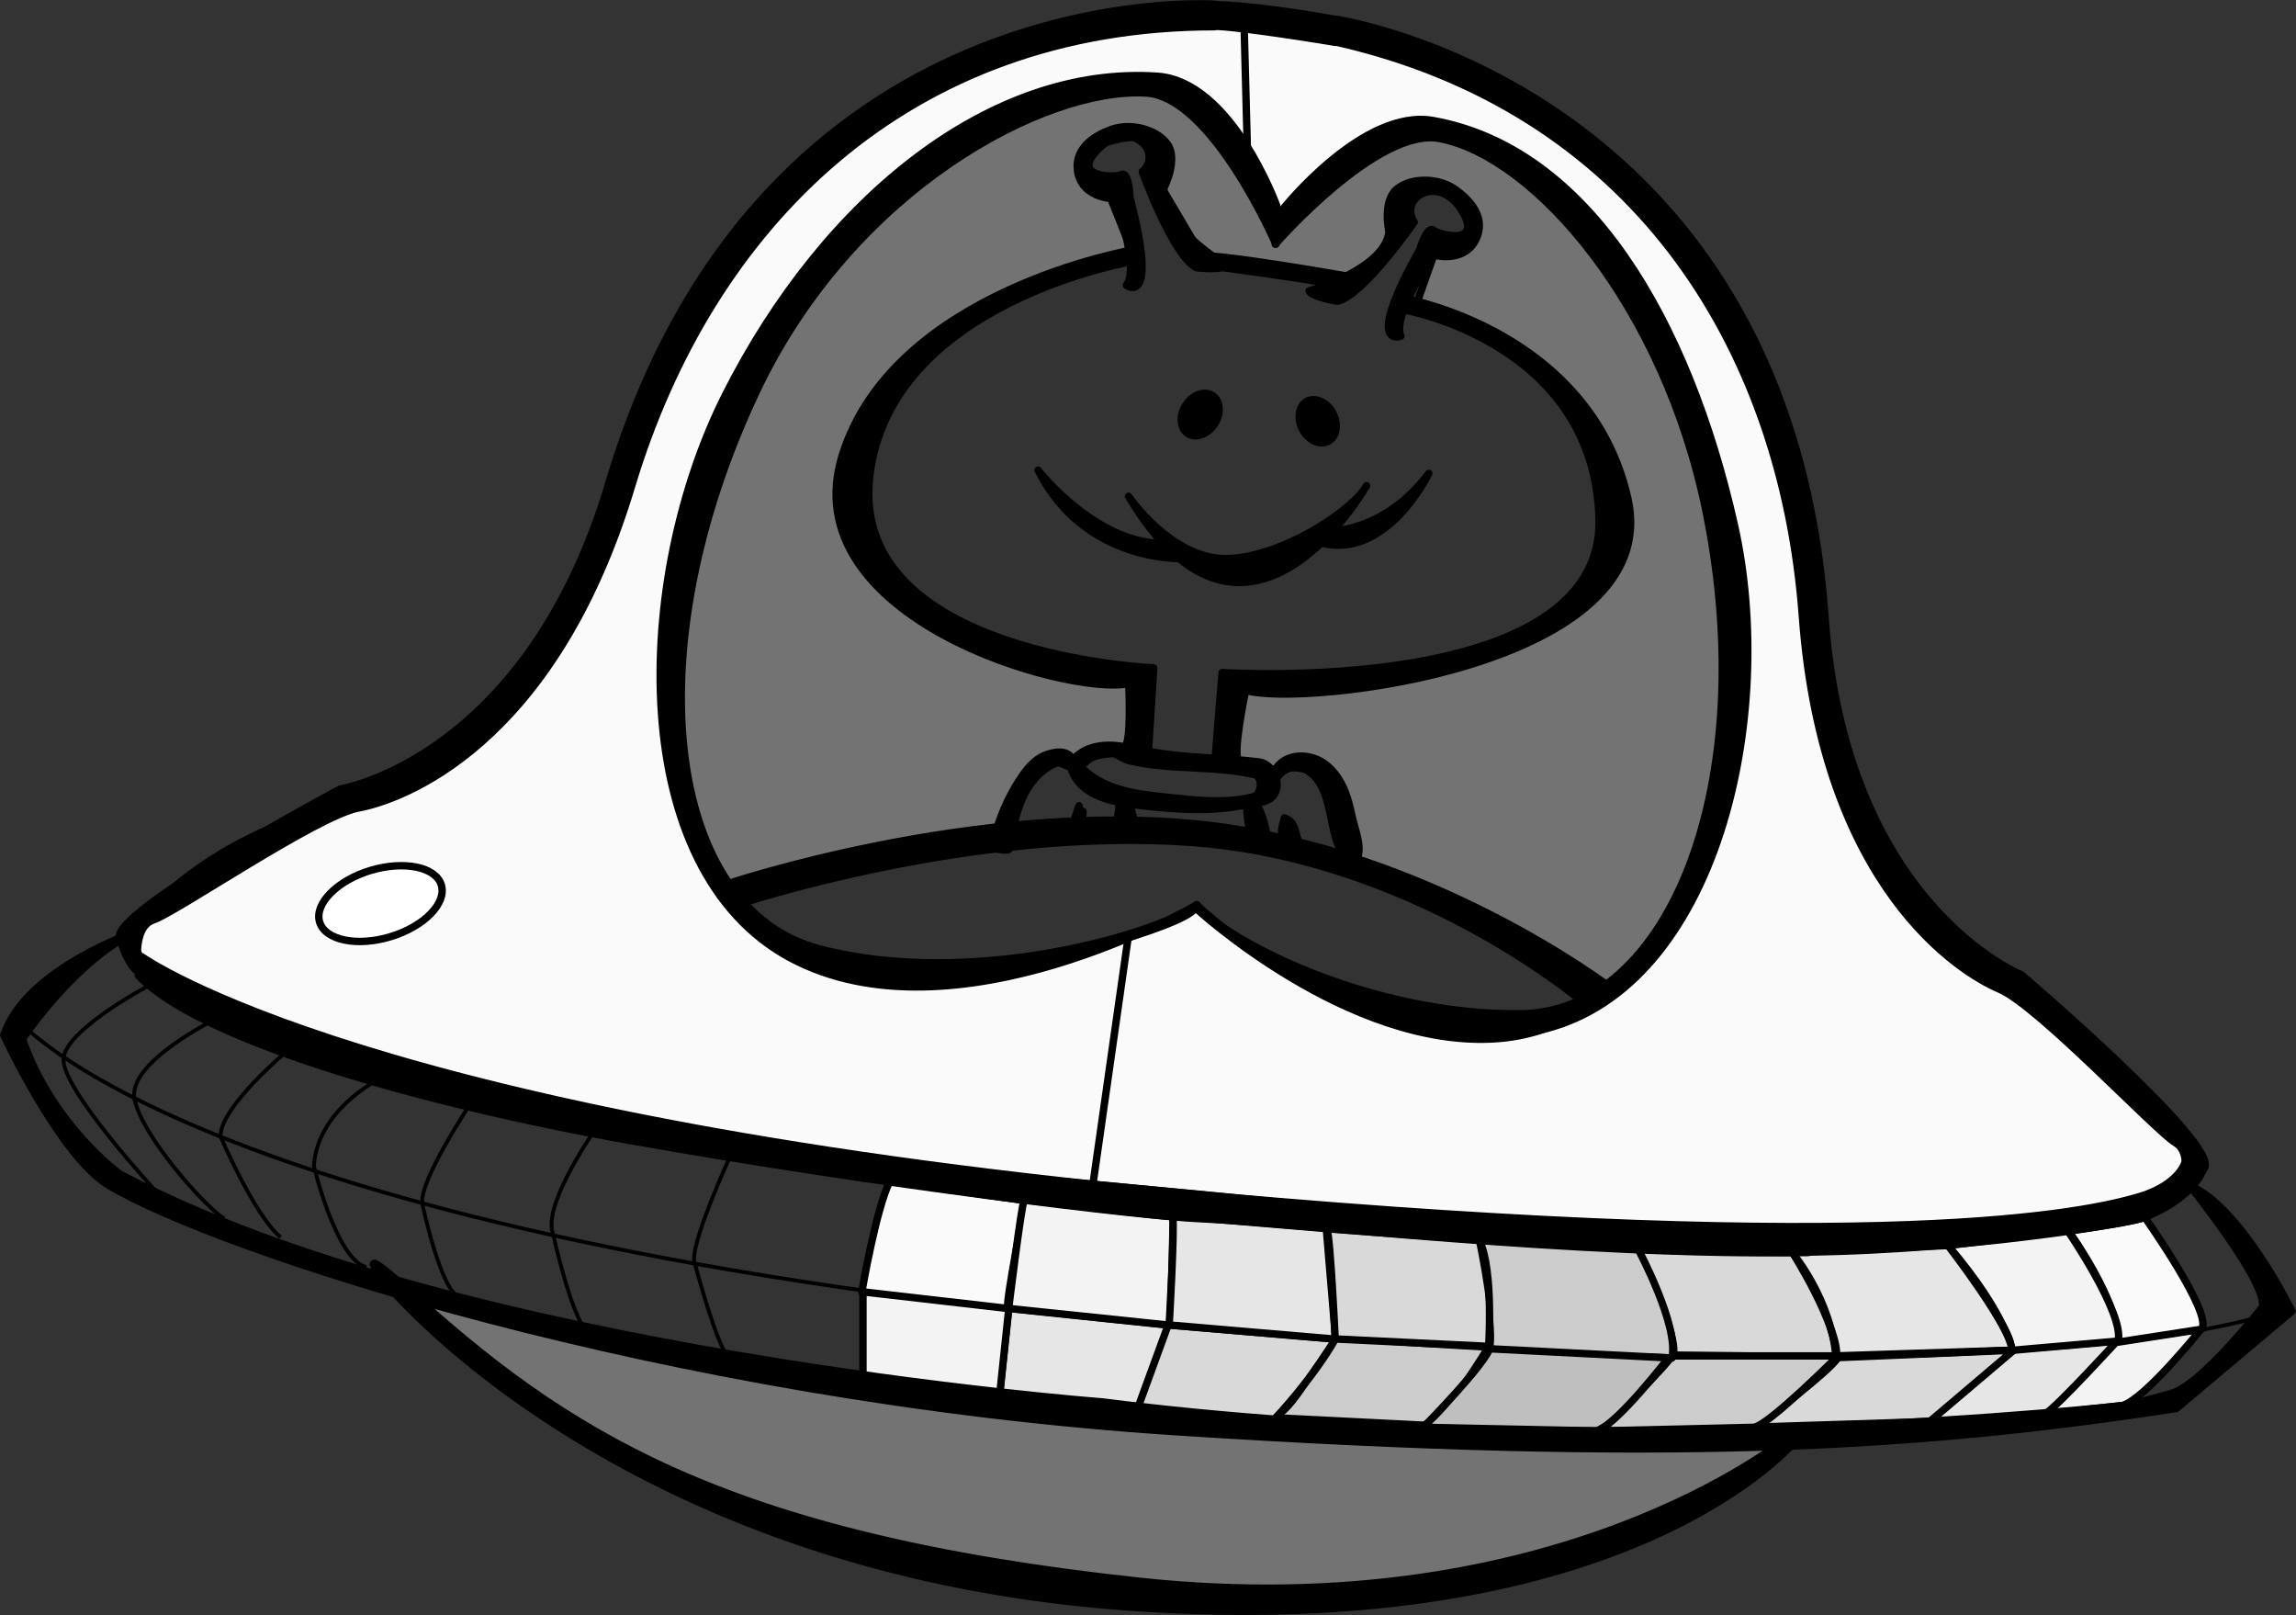 <svg xmlns="http://www.w3.org/2000/svg" xml:space="preserve" width="409.776" height="288.227" fill-rule="evenodd" stroke-linejoin="round" stroke-width="28.222" preserveAspectRatio="xMidYMid" version="1.2" viewBox="0 0 10842 7626"><rect x="0" y="0" width="10842" height="7626" fill="#333333" stroke="none"/><defs class="ClipPathGroup"><clipPath id="a" clipPathUnits="userSpaceOnUse"><path d="M0 0h21590v27940H0z"/></clipPath></defs><g class="SlideGroup"><g class="Slide" clip-path="url(#a)" transform="translate(-5362 -10215)"><g class="Page"><g class="Group"><g class="com.sun.star.drawing.ClosedBezierShape"><path fill="none" d="M5977 10275h5438v5621H5977z" class="BoundingBox"/><path fill="#fafafa" d="m11396 11307-18-1006s-1447-157-2452 953c0 0-671 1042-865 1800 0 0-388 776-1076 953-688 176-1022 583-988 653 0 0-34 353 1605 723 1642 371 3123 494 3123 494l71-1270s-953 282-1270 194c-318-88-1077-88-971-1818 0 0 477-2382 2276-2364 0 0 547 370 565 688z"/><path fill="none" stroke="#000" stroke-width="35" d="m11396 11307-18-1006s-1447-157-2452 953c0 0-671 1042-865 1800 0 0-388 776-1076 953-688 176-1022 583-988 653 0 0-34 353 1605 723 1642 371 3123 494 3123 494l71-1270s-953 282-1270 194c-318-88-1077-88-971-1818 0 0 477-2382 2276-2364 0 0 547 370 565 688z"/></g><g class="com.sun.star.drawing.ClosedBezierShape"><path fill="none" d="M10495 10283h5259v5789h-5259z" class="BoundingBox"/><path fill="#fafafa" d="m11377 11288-124-335-17-652s1517 35 2329 1482c0 0 353 988 441 1923 0 0 229 936 900 1200 0 0 793 635 829 794 0 0-194 194-494 265-300 70-2859 194-4728-89l176-1234s300-90 317-142c0 0 724 671 1429 618 707-53 1201-936 1112-2135-88-1200-1200-3034-2170-1695z"/><path fill="none" stroke="#000" stroke-width="35" d="m11377 11288-124-335-17-652s1517 35 2329 1482c0 0 353 988 441 1923 0 0 229 936 900 1200 0 0 793 635 829 794 0 0-194 194-494 265-300 70-2859 194-4728-89l176-1234s300-90 317-142c0 0 724 671 1429 618 707-53 1201-936 1112-2135-88-1200-1200-3034-2170-1695z"/></g><g class="com.sun.star.drawing.ClosedBezierShape"><path fill="none" d="M8510 10613h5057v4312H8510z" class="BoundingBox"/><path fill="#737373" d="M10894 10668c93 84 293 203 466 603 0 0 529-459 741-441 212 17 1394 564 1447 2664 0 0-53 1148-635 1412 0 0-883-564-1183-599 0 0-17-424-194-459-176-36-211 35-211 35l-142-71v-353s1660 70 1783-741-918-1059-918-1059l106-300s230 35 142-159c-89-194-283-123-301-53l-18 106s-141 265-247 300l-688-124-229-388s88-247-212-158c0 0-264 53-17 211l141 353s-1183 88-1324 1112c0 0-71 688 1342 865l-18 352s-141-17-212 18l-70 54-89-36s-211 17-246 371l-1342 265s-405-813-159-1571c242-743 670-2028 2030-2246 0 0 215-1 257 37z"/><path fill="none" stroke="#000" stroke-width="35" d="M10894 10668c93 84 293 203 466 603 0 0 529-459 741-441 212 17 1394 564 1447 2664 0 0-53 1148-635 1412 0 0-883-564-1183-599 0 0-17-424-194-459-176-36-211 35-211 35l-142-71v-353s1660 70 1783-741-918-1059-918-1059l106-300s230 35 142-159c-89-194-283-123-301-53l-18 106s-141 265-247 300l-688-124-229-388s88-247-212-158c0 0-264 53-17 211l141 353s-1183 88-1324 1112c0 0-71 688 1342 865l-18 352s-141-17-212 18l-70 54-89-36s-211 17-246 371l-1342 265s-405-813-159-1571c242-743 670-2028 2030-2246 0 0 215-1 257 37z"/></g><g class="com.sun.star.drawing.ClosedBezierShape"><path fill="none" d="M7267 16280h6600v1524H7267z" class="BoundingBox"/><path fill="#737373" d="M7285 16298s3705 918 6563 705c0 0-1270 989-3176 742s-3105-989-3387-1447z"/><path fill="none" stroke="#000" stroke-width="35" d="M7285 16298s3705 918 6563 705c0 0-1270 989-3176 742s-3105-989-3387-1447z"/></g><g class="Group"><g class="com.sun.star.drawing.PolyPolygonShape"><path fill="none" d="M10063 16373h841v514h-841z" class="BoundingBox"/><path fill="#e6e6e6" d="m10125 16391 760 79-145 398-659-62z"/><path fill="none" stroke="#000" stroke-width="35" d="m10125 16391 760 79-145 398-659-62z"/></g><g class="com.sun.star.drawing.ClosedBezierShape"><path fill="none" d="M15006 16470h770v439h-770z" class="BoundingBox"/><path fill="#f3f3f3" d="m15354 16549 403-61s-265 331-372 362l-361 40z"/><path fill="none" stroke="#000" stroke-width="35" d="m15354 16549 403-61s-265 331-372 362l-361 40z"/></g><g class="com.sun.star.drawing.ClosedBezierShape"><path fill="none" d="M14437 16527h942v426h-942z" class="BoundingBox"/><path fill="#e6e6e6" d="m14861 16584 499-39s-287 314-340 344l-565 45z"/><path fill="none" stroke="#000" stroke-width="35" d="m14861 16584 499-39s-287 314-340 344l-565 45z"/></g><g class="com.sun.star.drawing.PolyPolygonShape"><path fill="none" d="M9419 16289h726v536h-726z" class="BoundingBox"/><path fill="#f3f3f3" d="m9437 16307 689 83-44 416-645-93z"/><path fill="none" stroke="#000" stroke-width="35" d="m9437 16307 689 83-44 416-645-93z"/></g><g class="com.sun.star.drawing.ClosedBezierShape"><path fill="none" d="M10715 16452h973v492h-973z" class="BoundingBox"/><path fill="#d9d9d9" d="m10878 16470 791 66s-248 380-292 389l-644-58z"/><path fill="none" stroke="#000" stroke-width="35" d="m10878 16470 791 66s-248 380-292 389l-644-58z"/></g><g class="com.sun.star.drawing.ClosedBezierShape"><path fill="none" d="M9414 15773h810v638h-810z" class="BoundingBox"/><path fill="#fafafa" d="m9564 15791 641 92s-97 487-84 509l-689-79s66-390 132-522z"/><path fill="none" stroke="#000" stroke-width="35" d="m9564 15791 641 92s-97 487-84 509l-689-79s66-390 132-522z"/></g><g class="com.sun.star.drawing.ClosedBezierShape"><path fill="none" d="M15112 15941h672v629h-672z" class="BoundingBox"/><path fill="#fafafa" d="M15130 16025s344-44 358-66c0 0 327 460 270 531l-394 61s22-155-234-526z"/><path fill="none" stroke="#000" stroke-width="35" d="M15130 16025s344-44 358-66c0 0 327 460 270 531l-394 61s22-155-234-526z"/></g><g class="com.sun.star.drawing.ClosedBezierShape"><path fill="none" d="M14543 16007h842v602h-842z" class="BoundingBox"/><path fill="#f3f3f3" d="m14561 16095 565-70s269 393 238 521l-504 44s-13-159-299-495z"/><path fill="none" stroke="#000" stroke-width="35" d="m14561 16095 565-70s269 393 238 521l-504 44s-13-159-299-495z"/></g><g class="com.sun.star.drawing.ClosedBezierShape"><path fill="none" d="M10107 15861h814v629h-814z" class="BoundingBox"/><path fill="#f3f3f3" d="M10199 15879s681 83 703 79c0 0-9 491-18 513l-759-79s61-500 74-513z"/><path fill="none" stroke="#000" stroke-width="35" d="M10199 15879s681 83 703 79c0 0-9 491-18 513l-759-79s61-500 74-513z"/></g><g class="com.sun.star.drawing.ClosedBezierShape"><path fill="none" d="M10865 15936h823v620h-823z" class="BoundingBox"/><path fill="#e6e6e6" d="m10900 15954 725 61 44 522-786-67s26-446 17-516z"/><path fill="none" stroke="#000" stroke-width="35" d="m10900 15954 725 61 44 522-786-67s26-446 17-516z"/></g><g class="com.sun.star.drawing.ClosedBezierShape"><path fill="none" d="M11610 15998h815v602h-815z" class="BoundingBox"/><path fill="#d9d9d9" d="m11628 16016 720 52s93 434 44 513l-725-44s-22-473-39-521z"/><path fill="none" stroke="#000" stroke-width="35" d="m11628 16016 720 52s93 434 44 513l-725-44s-22-473-39-521z"/></g><g class="com.sun.star.drawing.ClosedBezierShape"><path fill="none" d="M13079 16095h972v545h-972z" class="BoundingBox"/><path fill="#d9d9d9" d="M13097 16113s706 17 728 13c0 0 216 340 207 495l-772-9s53-31-163-499z"/><path fill="none" stroke="#000" stroke-width="35" d="M13097 16113s706 17 728 13c0 0 216 340 207 495l-772-9s53-31-163-499z"/></g><g class="com.sun.star.drawing.ClosedBezierShape"><path fill="none" d="M13802 16077h1079v558h-1079z" class="BoundingBox"/><path fill="#e6e6e6" d="m13820 16121 741-26s301 389 301 494l-831 27s-9-238-211-495z"/><path fill="none" stroke="#000" stroke-width="35" d="m13820 16121 741-26s301 389 301 494l-831 27s-9-238-211-495z"/></g><g class="com.sun.star.drawing.ClosedBezierShape"><path fill="none" d="M13635 16571h1255v400h-1255z" class="BoundingBox"/><path fill="#d9d9d9" d="m14041 16624 830-35-397 337-821 26s352-265 388-328z"/><path fill="none" stroke="#000" stroke-width="35" d="m14041 16624 830-35-397 337-821 26s352-265 388-328z"/></g><g class="com.sun.star.drawing.ClosedBezierShape"><path fill="none" d="M12902 16598h1158v391h-1158z" class="BoundingBox"/><path fill="#ccc" d="M13255 16616h786s-327 328-397 337l-724 17s326-319 335-354z"/><path fill="none" stroke="#000" stroke-width="35" d="M13255 16616h786s-327 328-397 337l-724 17s326-319 335-354z"/></g><g class="com.sun.star.drawing.ClosedBezierShape"><path fill="none" d="M11368 16518h1043v444h-1043z" class="BoundingBox"/><path fill="#ccc" d="m11668 16536 724 35s-203 346-309 372l-697-35s176-186 282-372z"/><path fill="none" stroke="#000" stroke-width="35" d="m11668 16536 724 35s-203 346-309 372l-697-35s176-186 282-372z"/></g><g class="com.sun.star.drawing.ClosedBezierShape"><path fill="none" d="M12065 16554h1202v435h-1202z" class="BoundingBox"/><path fill="#bfbfbf" d="m12400 16572 848 44s-265 346-353 354l-812-17s299-302 317-381z"/><path fill="none" stroke="#000" stroke-width="35" d="m12400 16572 848 44s-265 346-353 354l-812-17s299-302 317-381z"/></g><g class="com.sun.star.drawing.ClosedBezierShape"><path fill="none" d="M12329 16051h951v594h-951z" class="BoundingBox"/><path fill="#ccc" d="m12347 16069 751 44s194 362 159 513l-866-44s26-371-44-513z"/><path fill="none" stroke="#000" stroke-width="35" d="m12347 16069 751 44s194 362 159 513l-866-44s26-371-44-513z"/></g><g class="Group"><g class="com.sun.star.drawing.ClosedBezierShape"><path fill="none" d="M11636 10289h4159v5596h-4159z" class="BoundingBox"/><path d="M11676 10307s2125 317 2304 2822c97 1359 928 1688 928 1688s942 804 863 913c0 0-61 113-120 136 0 0 80-199-16-256-95-57-651-650-833-726-181-77-834-475-929-1761-95-1285-807-2401-2219-2713z"/><path fill="none" stroke="#000" stroke-width="35" d="M11676 10307s2125 317 2304 2822c97 1359 928 1688 928 1688s942 804 863 913c0 0-61 113-120 136 0 0 80-199-16-256-95-57-651-650-833-726-181-77-834-475-929-1761-95-1285-807-2401-2219-2713z"/></g></g><g class="Group"><g class="com.sun.star.drawing.ClosedBezierShape"><path fill="none" d="M5907 10215h5209v4609H5907z" class="BoundingBox"/><path d="M11097 10235s-2143-147-2859 2258c-388 1306-1270 1447-1270 1447s-1093 583-1041 706c0 0 36 123 89 159 0 0-36-212 70-247s776-494 970-529c194-36 917-283 1288-1518s1306-2170 2753-2170z"/><path fill="none" stroke="#000" stroke-width="35" d="M11097 10235s-2143-147-2859 2258c-388 1306-1270 1447-1270 1447s-1093 583-1041 706c0 0 36 123 89 159 0 0-36-212 70-247s776-494 970-529c194-36 917-283 1288-1518s1306-2170 2753-2170z"/></g><g class="com.sun.star.drawing.ClosedBezierShape"><path fill="none" d="M5997 14714h9773v1431H5997z" class="BoundingBox"/><path d="M13901 16126c788-13 1470-132 1570-158 0 0 194-62 280-201l-68-75s-16 99-190 163l-22 7c-256 79-1207 280-4375-1-3988-352-5064-1129-5064-1129l-17 88c277 294 1274 591 2310 777z"/><path fill="none" stroke="#000" stroke-width="35" d="M13901 16126c788-13 1470-132 1570-158 0 0 194-62 280-201l-68-75s-16 99-190 163l-22 7c-256 79-1207 280-4375-1-3988-352-5064-1129-5064-1129l-17 88c277 294 1274 591 2310 777z"/></g><g class="com.sun.star.drawing.ClosedBezierShape"><path fill="none" d="M8308 15579h5612v569H8308z" class="BoundingBox"/><path d="M13901 16128c-1119 17-2435-142-2876-160-257-10-1500-157-2699-371z"/><path fill="none" stroke="#000" stroke-width="35" d="M13901 16128c-1119 17-2435-142-2876-160-257-10-1500-157-2699-371z"/></g><g class="com.sun.star.drawing.ClosedBezierShape"><path fill="none" d="M5362 14591h10842v2483H5362z" class="BoundingBox"/><path d="M6015 14609s-530 176-635 493c0 0 264 568 493 707 494 300 2617 1008 5046 1165 2318 150 3492 79 4720-110l546-459s-238-490-485-595c0 0 379 471 344 577 0 0-291 372-432 407l-194 53s-2488 286-4852-14c0 0-3052-229-4640-1077 0 0-317-229-458-636 0 0 255-383 547-511z"/><path fill="none" stroke="#000" stroke-width="35" d="M6015 14609s-530 176-635 493c0 0 264 568 493 707 494 300 2617 1008 5046 1165 2318 150 3492 79 4720-110l546-459s-238-490-485-595c0 0 379 471 344 577 0 0-291 372-432 407l-194 53s-2488 286-4852-14c0 0-3052-229-4640-1077 0 0-317-229-458-636 0 0 255-383 547-511z"/></g><g fill="none" class="com.sun.star.drawing.OpenBezierShape"><path d="M5441 15023h10674v1612H5441z" class="BoundingBox"/><path stroke="#000" stroke-width="18" d="M5450 15032s811 988 5151 1413c4340 423 5504-36 5504-36"/></g><g fill="none" class="com.sun.star.drawing.OpenBezierShape"><path d="M5653 14847h462v1008h-462z" class="BoundingBox"/><path stroke="#000" stroke-width="18" d="M6086 14856s-406 211-424 353c-17 141 442 636 442 636"/></g><g fill="none" class="com.sun.star.drawing.OpenBezierShape"><path d="M5986 15005h445v974h-445z" class="BoundingBox"/><path stroke="#000" stroke-width="18" d="M6403 15014s-441 211-406 389c35 176 336 512 424 565"/></g><g fill="none" class="com.sun.star.drawing.OpenBezierShape"><path d="M6394 15164h338v902h-338z" class="BoundingBox"/><path stroke="#000" stroke-width="18" d="M6722 15173s-319 265-319 406c0 0 159 372 284 477"/></g><g fill="none" class="com.sun.star.drawing.OpenBezierShape"><path d="M6835 15305h320v902h-320z" class="BoundingBox"/><path stroke="#000" stroke-width="18" d="M7145 15314s-284 141-301 406c0 0 106 442 248 477"/></g><g fill="none" class="com.sun.star.drawing.OpenBezierShape"><path d="M7346 15411h251v937h-251z" class="BoundingBox"/><path stroke="#000" stroke-width="18" d="M7587 15420s-247 370-231 477c0 0 89 423 178 441"/></g><g fill="none" class="com.sun.star.drawing.OpenBezierShape"><path d="M7957 15517h240v990h-240z" class="BoundingBox"/><path stroke="#000" stroke-width="18" d="M8187 15526s-265 370-214 512c0 0 90 406 161 459"/></g><g fill="none" class="com.sun.star.drawing.OpenBezierShape"><path d="M8630 15640h201v990h-201z" class="BoundingBox"/><path stroke="#000" stroke-width="18" d="M8821 15649s-212 458-178 530c0 0 107 405 160 441"/></g><g fill="none" class="com.sun.star.drawing.OpenBezierShape"><path d="M9426 15782h146v920h-146z" class="BoundingBox"/><path stroke="#000" stroke-width="18" d="M9561 15791s-142 424-125 512v389"/></g><g fill="none" class="com.sun.star.drawing.PolyLineShape"><path d="M10080 15870h126v884h-126z" class="BoundingBox"/><path stroke="#000" stroke-width="18" d="m10196 15879-71 494-36 371"/></g><g fill="none" class="com.sun.star.drawing.OpenBezierShape"><path d="M10751 15923h162v884h-162z" class="BoundingBox"/><path stroke="#000" stroke-width="18" d="M10902 15932s0 459-18 530l-124 335"/></g><g fill="none" class="com.sun.star.drawing.OpenBezierShape"><path d="M11386 15993h288v920h-288z" class="BoundingBox"/><path stroke="#000" stroke-width="18" d="M11625 16002s53 459 35 530c0 0-177 336-265 371"/></g><g fill="none" class="com.sun.star.drawing.OpenBezierShape"><path d="M12091 16046h328v902h-328z" class="BoundingBox"/><path stroke="#000" stroke-width="18" d="M12347 16055s89 477 53 530c-35 53-248 336-300 353"/></g><g fill="none" class="com.sun.star.drawing.OpenBezierShape"><path d="M12903 16081h378v884h-378z" class="BoundingBox"/><path stroke="#000" stroke-width="18" d="M13089 16090s213 441 177 530c0 0-284 317-354 335"/></g><g fill="none" class="com.sun.star.drawing.OpenBezierShape"><path d="M13679 16099h374v850h-374z" class="BoundingBox"/><path stroke="#000" stroke-width="18" d="M13812 16108s248 370 230 512c0 0-302 300-354 318"/></g><g fill="none" class="com.sun.star.drawing.OpenBezierShape"><path d="M14472 16081h409v849h-409z" class="BoundingBox"/><path stroke="#000" stroke-width="18" d="M14482 16920c52-53 389-336 389-336l-7 5c35-89-312-499-312-499"/></g><g fill="none" class="com.sun.star.drawing.OpenBezierShape"><path d="M14966 16007h415v920h-415z" class="BoundingBox"/><path stroke="#000" stroke-width="18" d="M15116 16016s300 424 248 530c0 0-337 371-389 371"/></g><g fill="none" class="com.sun.star.drawing.OpenBezierShape"><path d="M15337 15928h444v946h-444z" class="BoundingBox"/><path stroke="#000" stroke-width="18" d="M15469 15937s318 449 301 538c0 0-301 371-424 389"/></g><g class="com.sun.star.drawing.ClosedBezierShape"><path fill="none" d="M7107 16161h6760v1680H7107z" class="BoundingBox"/><path d="M7179 16267s1094 1356 3493 1533c2400 176 3176-791 3176-791l-52-4s-1076 887-3053 675-2719-707-3458-1378c-281-255-106-35-106-35z"/><path fill="none" stroke="#000" stroke-width="35" d="M7179 16267s1094 1356 3493 1533c2400 176 3176-791 3176-791l-52-4s-1076 887-3053 675-2719-707-3458-1378c-281-255-106-35-106-35z"/></g><g class="com.sun.star.drawing.ClosedBezierShape"><path fill="none" d="M11070 10219h636v215h-636z" class="BoundingBox"/><path d="M11088 10237s172-4 599 73l-18 105s-469-78-581-76z"/><path fill="none" stroke="#000" stroke-width="35" d="M11088 10237s172-4 599 73l-18 105s-469-78-581-76z"/></g><g class="Group"><g class="Group"><g class="com.sun.star.drawing.ClosedBezierShape"><path fill="none" d="M8461 10554h2949v4339H8461z" class="BoundingBox"/><path d="M11387 11368s-301-696-613-714c-477-28-1382 449-1837 1402-588 1237-425 2450 293 2638s1592-68 1784-208c0 0-1142 668-1920 251-776-417-745-1787-306-2658 471-932 1257-1557 2039-1504 352 24 564 612 564 612z"/><path fill="none" stroke="#000" stroke-width="35" d="M11387 11368s-301-696-613-714c-477-28-1382 449-1837 1402-588 1237-425 2450 293 2638s1592-68 1784-208c0 0-1142 668-1920 251-776-417-745-1787-306-2658 471-932 1257-1557 2039-1504 352 24 564 612 564 612z"/></g><g class="com.sun.star.drawing.ClosedBezierShape"><path fill="none" d="M8774 14069h4207v880H8774z" class="BoundingBox"/><path d="M8792 14389s1172-395 2242-282c1071 114 1928 766 1928 766l-146 57s-786-662-1825-738c-1038-76-2137 291-2137 291z"/><path fill="none" stroke="#000" stroke-width="35" d="M8792 14389s1172-395 2242-282c1071 114 1928 766 1928 766l-146 57s-786-662-1825-738c-1038-76-2137 291-2137 291z"/></g><g class="Group"><g class="com.sun.star.drawing.ClosedBezierShape"><path fill="none" d="M10967 11403h828v186h-828z" class="BoundingBox"/><path d="M11776 11528s-693-126-791-105l16 37s685 91 720 110z"/><path fill="none" stroke="#000" stroke-width="35" d="M11776 11528s-693-126-791-105l16 37s685 91 720 110z"/></g><g class="Group"><g class="com.sun.star.drawing.ClosedBezierShape"><path fill="none" d="M10431 10795h741v796h-741z" class="BoundingBox"/><path d="M11153 11467s-319-191-294-366c0 0 67-131 17-204-50-72-172-103-263-72-90 31-188 98-159 215 31 116 173 113 173 113s119 324 54 409c0 0 154 112 17-415 0 0-4-124-40-108-37 17-252 12-101-128 147-135 300 21 199 115 0 0 142 395 256 453 0 0 123 14 141-12z"/><path fill="none" stroke="#000" stroke-width="35" d="M11153 11467s-319-191-294-366c0 0 67-131 17-204-50-72-172-103-263-72-90 31-188 98-159 215 31 116 173 113 173 113s119 324 54 409c0 0 154 112 17-415 0 0-4-124-40-108-37 17-252 12-101-128 147-135 300 21 199 115 0 0 142 395 256 453 0 0 123 14 141-12z"/></g><g class="com.sun.star.drawing.ClosedBezierShape"><path fill="none" d="M11526 11048h841v776h-841z" class="BoundingBox"/><path d="M11544 11588s356-102 377-278c0 0-32-143 35-201 67-57 193-56 272-4 79 54 158 143 99 249-59 104-195 65-195 65s-198 283-155 383c0 0-179 69 88-406 0 0 35-119 66-94 31 24 241 75 130-99-108-167-295-56-221 61 0 0-239 345-362 373 0 0-123-19-134-49z"/><path fill="none" stroke="#000" stroke-width="35" d="M11544 11588s356-102 377-278c0 0-32-143 35-201 67-57 193-56 272-4 79 54 158 143 99 249-59 104-195 65-195 65s-198 283-155 383c0 0-179 69 88-406 0 0 35-119 66-94 31 24 241 75 130-99-108-167-295-56-221 61 0 0-239 345-362 373 0 0-123-19-134-49z"/></g><g class="com.sun.star.drawing.ClosedBezierShape"><path fill="none" d="M9292 11376h1537v2411H9292z" class="BoundingBox"/><path d="M10715 11394s-1131 191-1375 968c-243 775 1075 1140 1352 1080 0 0 15 284-21 300 0 0 78 38 114 22l25-396s-1429-59-1342-895c88-836 1254-1026 1254-1026z"/><path fill="none" stroke="#000" stroke-width="35" d="M10715 11394s-1131 191-1375 968c-243 775 1075 1140 1352 1080 0 0 15 284-21 300 0 0 78 38 114 22l25-396s-1429-59-1342-895c88-836 1254-1026 1254-1026z"/></g><g class="com.sun.star.drawing.ClosedBezierShape"><path fill="none" d="M11080 11606h2001v2240h-2001z" class="BoundingBox"/><path d="M11993 11624s877 151 1056 944c179 794-1534 988-1805 906 0 0-66 315-31 334 0 0-81 32-115 13l35-431s1798 118 1780-722c-19-840-931-992-931-992z"/><path fill="none" stroke="#000" stroke-width="35" d="M11993 11624s877 151 1056 944c179 794-1534 988-1805 906 0 0-66 315-31 334 0 0-81 32-115 13l35-431s1798 118 1780-722c-19-840-931-992-931-992z"/></g><g class="com.sun.star.drawing.ClosedBezierShape"><path fill="none" d="M10673 12490h1161v494h-1161z" class="BoundingBox"/><path d="M10691 12558s199 292 455 294c257 1 602-224 669-344 0 0-563 993-1124 50z"/><path fill="none" stroke="#000" stroke-width="35" d="M10691 12558s199 292 455 294c257 1 602-224 669-344 0 0-563 993-1124 50z"/></g><g class="com.sun.star.drawing.ClosedBezierShape"><path fill="none" d="M10246 12417h727v454h-727z" class="BoundingBox"/><path d="M10264 12435s286 365 614 344l76 73s-469 25-690-417z"/><path fill="none" stroke="#000" stroke-width="35" d="M10264 12435s286 365 614 344l76 73s-469 25-690-417z"/></g><g class="com.sun.star.drawing.ClosedBezierShape"><path fill="none" d="M11528 12432h600v376h-600z" class="BoundingBox"/><path d="M11637 12722s257 11 472-272c0 0-204 425-527 323-47-15-35-10-35-10z"/><path fill="none" stroke="#000" stroke-width="35" d="M11637 12722s257 11 472-272c0 0-204 425-527 323-47-15-35-10-35-10z"/></g><g class="Group"><g class="com.sun.star.drawing.ClosedBezierShape"><path fill="none" d="M10922 12054h216v237h-216z" class="BoundingBox"/><path d="M10971 12262c38 24 95 4 127-46 32-49 27-110-11-134-37-24-94-4-126 46-31 49-27 109 10 134z"/><path fill="none" stroke="#000" stroke-width="35" d="M10971 12262c38 24 95 4 127-46 32-49 27-110-11-134-37-24-94-4-126 46-31 49-27 109 10 134z"/></g></g><g class="Group"><g class="com.sun.star.drawing.ClosedBezierShape"><path fill="none" d="M11479 12084h212v240h-212z" class="BoundingBox"/><path d="M11635 12298c-40 21-95-4-123-56-26-52-17-112 22-133 39-20 95 4 122 56 28 52 18 112-21 133z"/><path fill="none" stroke="#000" stroke-width="35" d="M11635 12298c-40 21-95-4-123-56-26-52-17-112 22-133 39-20 95 4 122 56 28 52 18 112-21 133z"/></g></g><g class="com.sun.star.drawing.ClosedBezierShape"><path fill="none" d="M10396 13715h1016v340h-1016z" class="BoundingBox"/><path d="M10683 13736c203 62 414 50 624 76 56 7 102 79 80 139-22 57-88 52-141 63-163 35-319 23-478 6-134-14-320-39-354-198 74-114 233-101 347-56-76 17-154-8-230 10-44 10-79 49-44 79 103 90 242 109 372 122 137 14 272 34 416 1 21-5 29-18 33-30 11-27 7-69-22-76-199-45-388-19-588-65-51-11-85-58-141-49z"/><path fill="none" stroke="#000" stroke-width="35" d="M10683 13736c203 62 414 50 624 76 56 7 102 79 80 139-22 57-88 52-141 63-163 35-319 23-478 6-134-14-320-39-354-198 74-114 233-101 347-56-76 17-154-8-230 10-44 10-79 49-44 79 103 90 242 109 372 122 137 14 272 34 416 1 21-5 29-18 33-30 11-27 7-69-22-76-199-45-388-19-588-65-51-11-85-58-141-49z"/></g><g class="com.sun.star.drawing.ClosedBezierShape"><path fill="none" d="M11326 13766h472v549h-472z" class="BoundingBox"/><path d="M11373 13871c38-102 164-105 238-55 84 57 116 156 135 250 15 72 55 153 18 215-28 48-64-31-78-64-54-122-34-305-163-371-53-26-117 4-142 61-12-7-20 11-26 6-17-18-14-58 10-69z"/><path fill="none" stroke="#000" stroke-width="35" d="M11373 13871c38-102 164-105 238-55 84 57 116 156 135 250 15 72 55 153 18 215-28 48-64-31-78-64-54-122-34-305-163-371-53-26-117 4-142 61-12-7-20 11-26 6-17-18-14-58 10-69z"/></g><g class="com.sun.star.drawing.ClosedBezierShape"><path fill="none" d="M10026 13748h450v499h-450z" class="BoundingBox"/><path d="M10441 13823c-13-26-22-45-51-54-27-7-54-2-79 6-51 15-87 54-116 94-77 109-124 226-151 354 32-4 84 17 87-6 22-152 61-323 206-394 41-20 79 10 120 27 1-19-10-35-15-53z"/><path fill="none" stroke="#000" stroke-width="35" d="M10441 13823c-13-26-22-45-51-54-27-7-54-2-79 6-51 15-87 54-116 94-77 109-124 226-151 354 32-4 84 17 87-6 22-152 61-323 206-394 41-20 79 10 120 27 1-19-10-35-15-53z"/></g><g class="com.sun.star.drawing.ClosedBezierShape"><path fill="none" d="M10415 14001h102v181h-102z" class="BoundingBox"/><path d="M10457 14020c-16 42-35 97-17 137 4 9 37 4 58 5-28-33-25-77-22-116-21 1-16-35-19-26z"/><path fill="none" stroke="#000" stroke-width="35" d="M10457 14020c-16 42-35 97-17 137 4 9 37 4 58 5-28-33-25-77-22-116-21 1-16-35-19-26z"/></g><g class="com.sun.star.drawing.ClosedBezierShape"><path fill="none" d="M10619 13964h118v211h-118z" class="BoundingBox"/><path d="M10645 13982c9 57-21 116-1 166 4 9 43 12 54 2 44-44 2-102-4-157-1-15-30-10-49-11z"/><path fill="none" stroke="#000" stroke-width="35" d="M10645 13982c9 57-21 116-1 166 4 9 43 12 54 2 44-44 2-102-4-157-1-15-30-10-49-11z"/></g><g class="com.sun.star.drawing.ClosedBezierShape"><path fill="none" d="M11227 13989h137v219h-137z" class="BoundingBox"/><path d="M11245 14007c15 77-4 176 100 182 1-65-22-122-47-180z"/><path fill="none" stroke="#000" stroke-width="35" d="M11245 14007c15 77-4 176 100 182 1-65-22-122-47-180z"/></g><g class="com.sun.star.drawing.ClosedBezierShape"><path fill="none" d="M11396 14058h125v165h-125z" class="BoundingBox"/><path d="M11502 14204c-27-42-13-107-75-128-4 33-30 67 4 99z"/><path fill="none" stroke="#000" stroke-width="35" d="M11502 14204c-27-42-13-107-75-128-4 33-30 67 4 99z"/></g></g></g><g class="com.sun.star.drawing.ClosedBezierShape"><path fill="none" d="M10994 10761h2640v4365h-2640z" class="BoundingBox"/><path d="M11384 11368s484-555 776-499c445 84 1062 785 1260 1769 257 1276-174 2356-878 2363-706 8-1386-342-1530-515 0 0 831 791 1644 587 813-205 1100-1475 896-2380-218-967-690-1778-1423-1909-330-59-707 416-707 416z"/><path fill="none" stroke="#000" stroke-width="35" d="M11384 11368s484-555 776-499c445 84 1062 785 1260 1769 257 1276-174 2356-878 2363-706 8-1386-342-1530-515 0 0 831 791 1644 587 813-205 1100-1475 896-2380-218-967-690-1778-1423-1909-330-59-707 416-707 416z"/></g></g></g></g></g><g class="Group"><g class="com.sun.star.drawing.ClosedBezierShape"><path fill="none" d="M6849 14284h620v395h-620z" class="BoundingBox"/><path fill="#fff" d="M7206 14637c159-48 266-158 240-244s-176-116-334-69c-159 48-266 158-241 243 26 87 177 118 335 70z"/><path fill="none" stroke="#000" stroke-width="35" d="M7206 14637c159-48 266-158 240-244s-176-116-334-69c-159 48-266 158-241 243 26 87 177 118 335 70z"/></g></g></g></g></g></g></svg>
